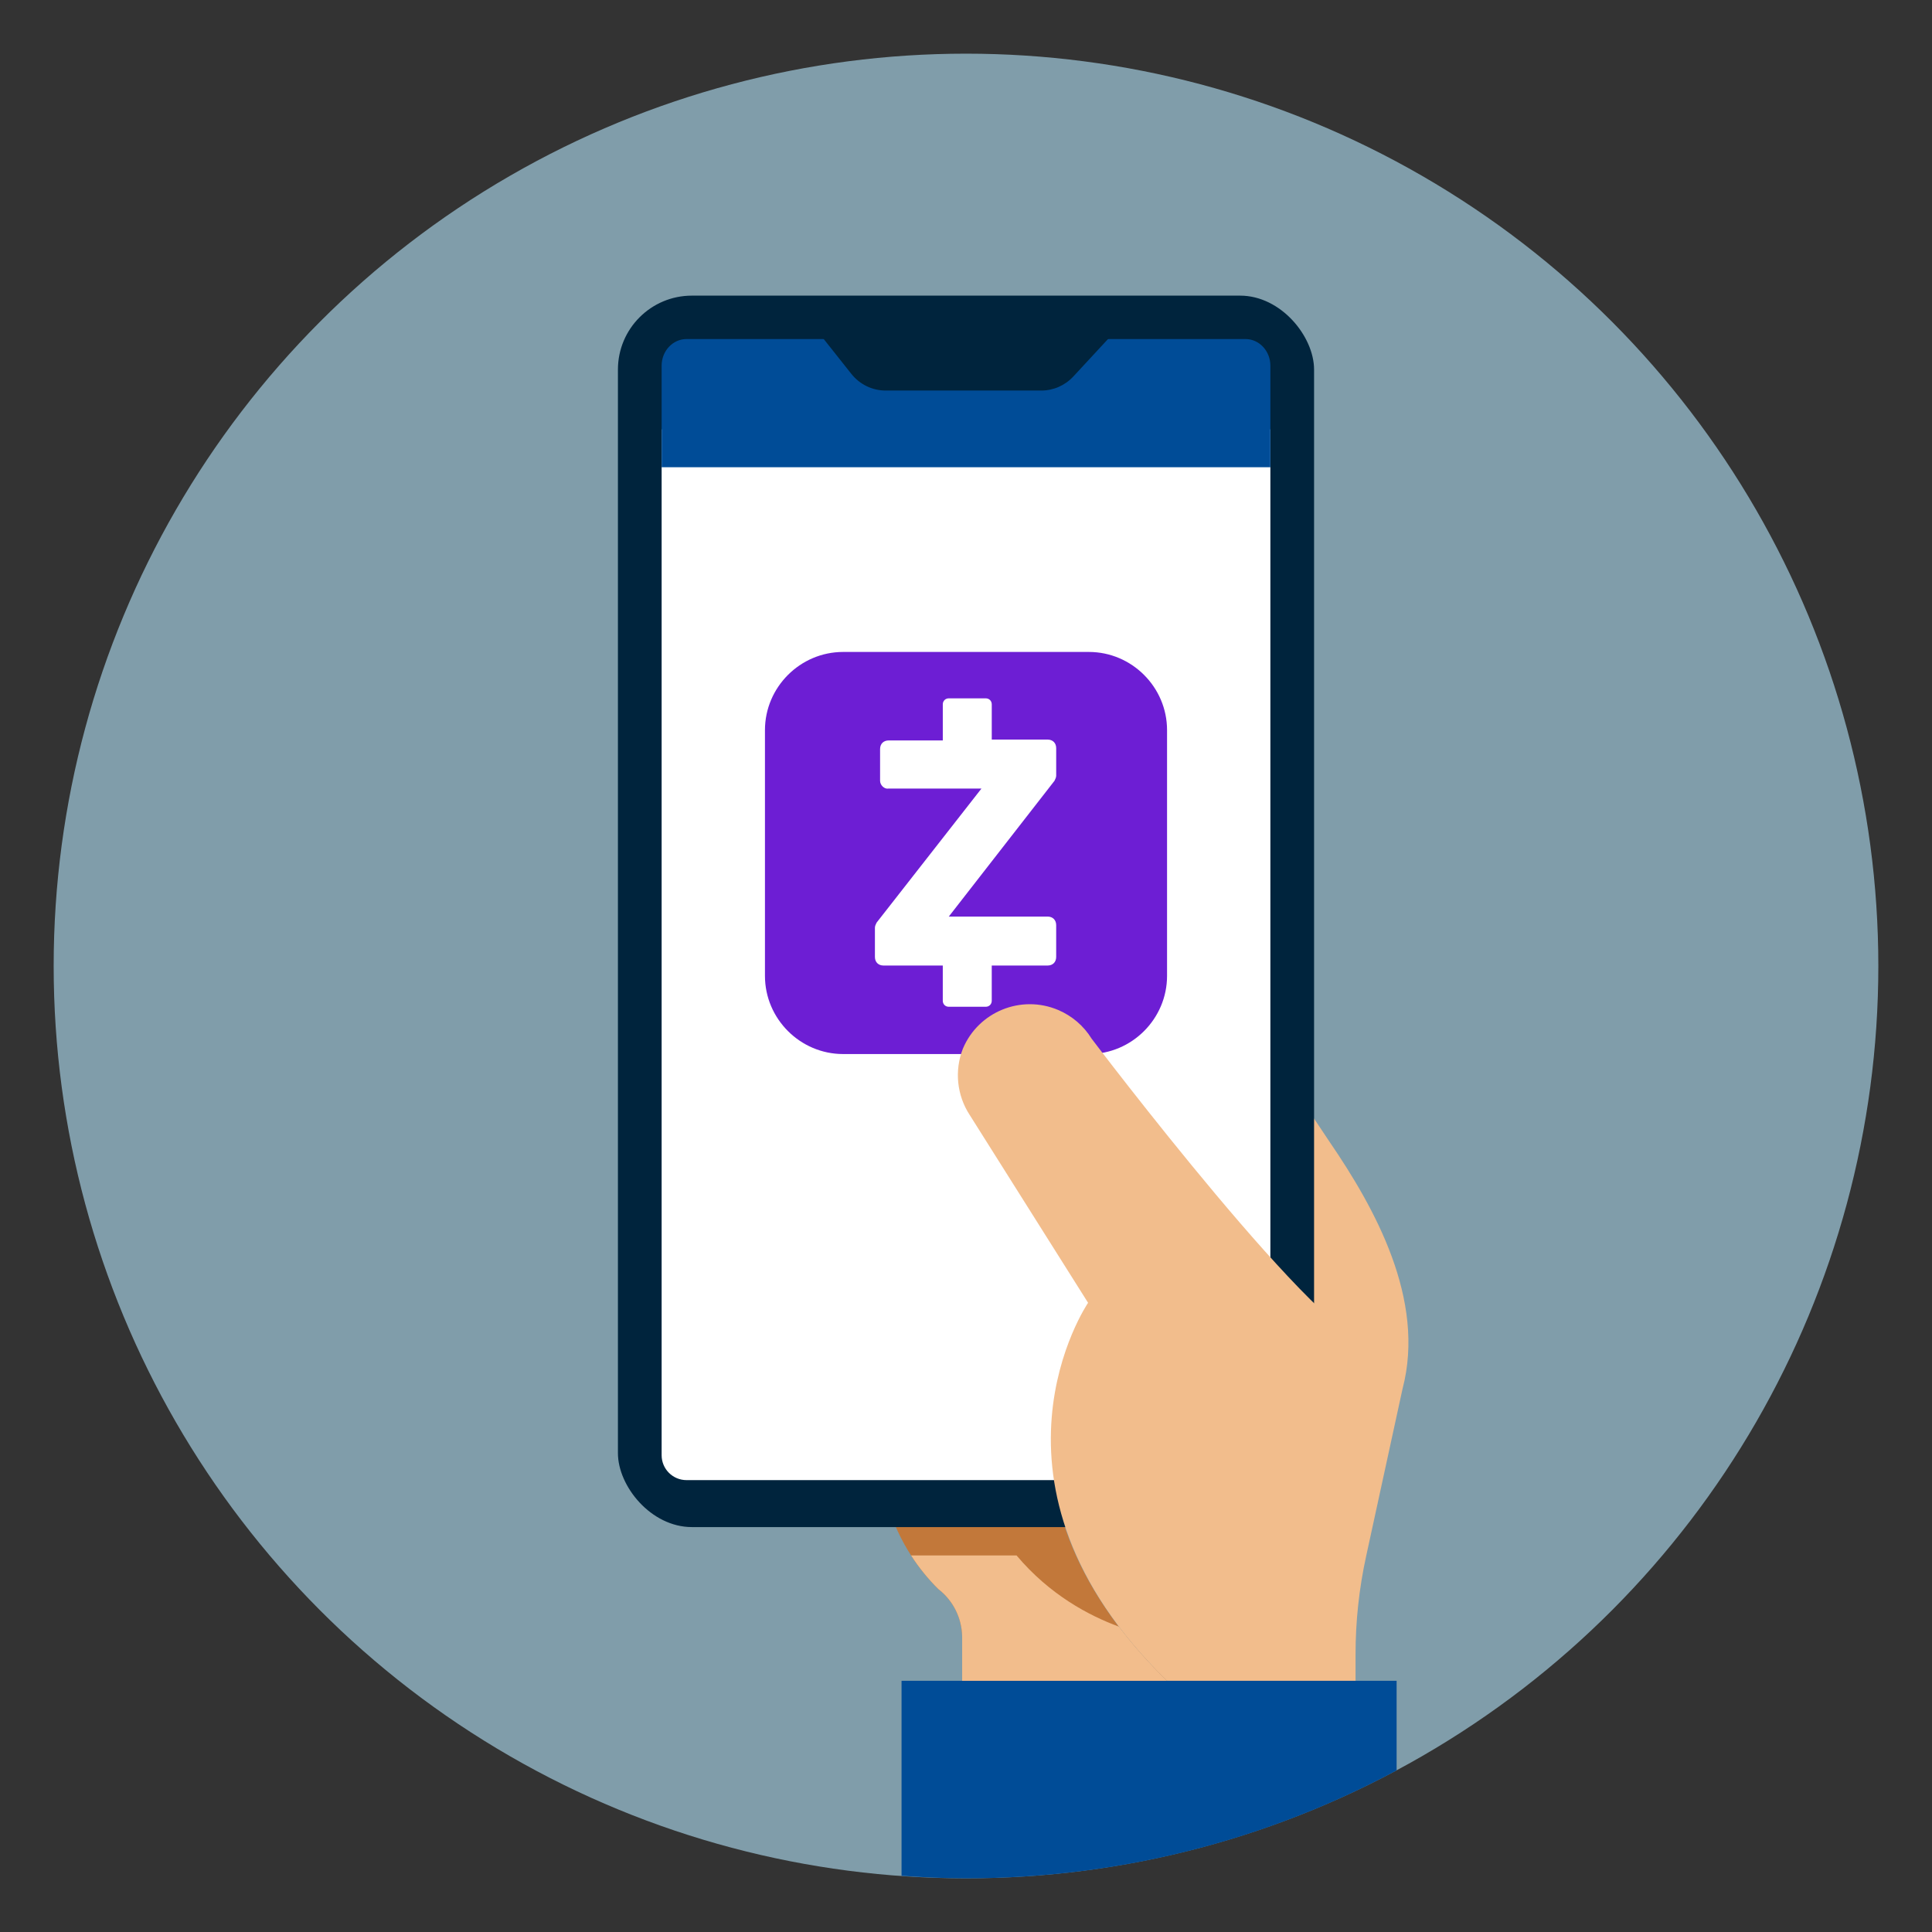 <svg height="180" viewBox="0 0 180 180" width="180" xmlns="http://www.w3.org/2000/svg"><rect x="0" y="0" width="180" height="180" fill="#333333" stroke="none"/><circle cx="90" cy="90" fill="#b4e5fa" opacity=".6" r="85"/><path d="m108.731 156.707h17.563s0-2.556 0-2.556c-.003-3.092.33-6.175.993-9.195l3.384-15.559c2.188-8.313-2.593-16.864-6.805-23.025l-8.11-12.156-7.025 62.492z" fill="#f2bd8c"/><path d="m82.359 138.85c.764 3.489 2.52 6.682 5.057 9.195 1.374 1.056 2.193 2.681 2.225 4.414v4.138s19.09 0 19.09 0c-15.89-15.467-10.317-29.793-8.147-33.968z" fill="#c2783a"/><rect fill="#00243d" height="114.731" rx="6.889" width="64.858" x="57.571" y="27.544"/><path d="m61.643 39.999v95.581c0 1.281 1.038 2.319 2.319 2.319h52.077c1.281 0 2.319-1.038 2.319-2.319v-95.581z" fill="#fff"/><path d="m81.995 72.747v-2.962c0-.48.32-.8.8-.8h5.043v-3.362c0-.32.24-.56.56-.56h3.442c.32 0 .56.24.56.56v3.282h5.203c.48 0 .8.32.8.8v2.562c0 .16-.08.32-.16.48l-9.846 12.648h9.205c.48 0 .8.32.8.8v2.962c0 .48-.32.8-.8.8h-5.203v3.282c0 .32-.24.56-.56.56h-3.442c-.32 0-.56-.24-.56-.56v-3.282h-5.523c-.48 0-.8-.32-.8-.8v-2.722c0-.16.08-.32.16-.48l9.766-12.487h-8.645c-.4.08-.8-.32-.8-.72m-3.442-12.007c-4.002 0-7.284 3.282-7.284 7.284v22.894c0 4.002 3.282 7.284 7.284 7.284h22.894c4.002 0 7.284-3.282 7.284-7.284v-22.894c0-4.002-3.282-7.284-7.284-7.284z" fill="#6d1ed4"/><path d="m83.996 174.765c1.986.139 3.983.235 6.004.235 14.511 0 28.168-3.645 40.119-10.056v-8.348h-46.124v18.169z" fill="#004c97"/><path d="m90.34 103.871 11.034 17.508s-11.494 16.827 7.356 35.218c0 0 27.402-31.834 19.384-31.191-4.469.386-26.409-28.634-26.409-28.634-.738-1.194-1.828-2.129-3.121-2.676-3.442-1.456-7.414.153-8.87 3.596-.802 2.04-.569 4.341.625 6.179z" fill="#f2bd8c"/><path d="m87.416 148.045c1.374 1.056 2.193 2.681 2.225 4.414v4.138h19.09c-1.747-1.701-3.221-3.386-4.483-5.047-2.809-1.031-6.461-2.975-9.539-6.634h-9.828c.726 1.127 1.574 2.177 2.535 3.13z" fill="#f2bd8c"/><path d="m116.039 31.589h-52.077c-1.281 0-2.319 1.112-2.319 2.483v9.459h56.715v-9.459c0-1.371-1.038-2.483-2.319-2.483z" fill="#004c97"/><path d="m76.587 31.39 2.729 3.441c.779.982 1.953 1.555 3.194 1.555h14.508c1.13 0 2.213-.476 2.989-1.316l3.407-3.68h-26.826z" fill="#00243d"/></svg>